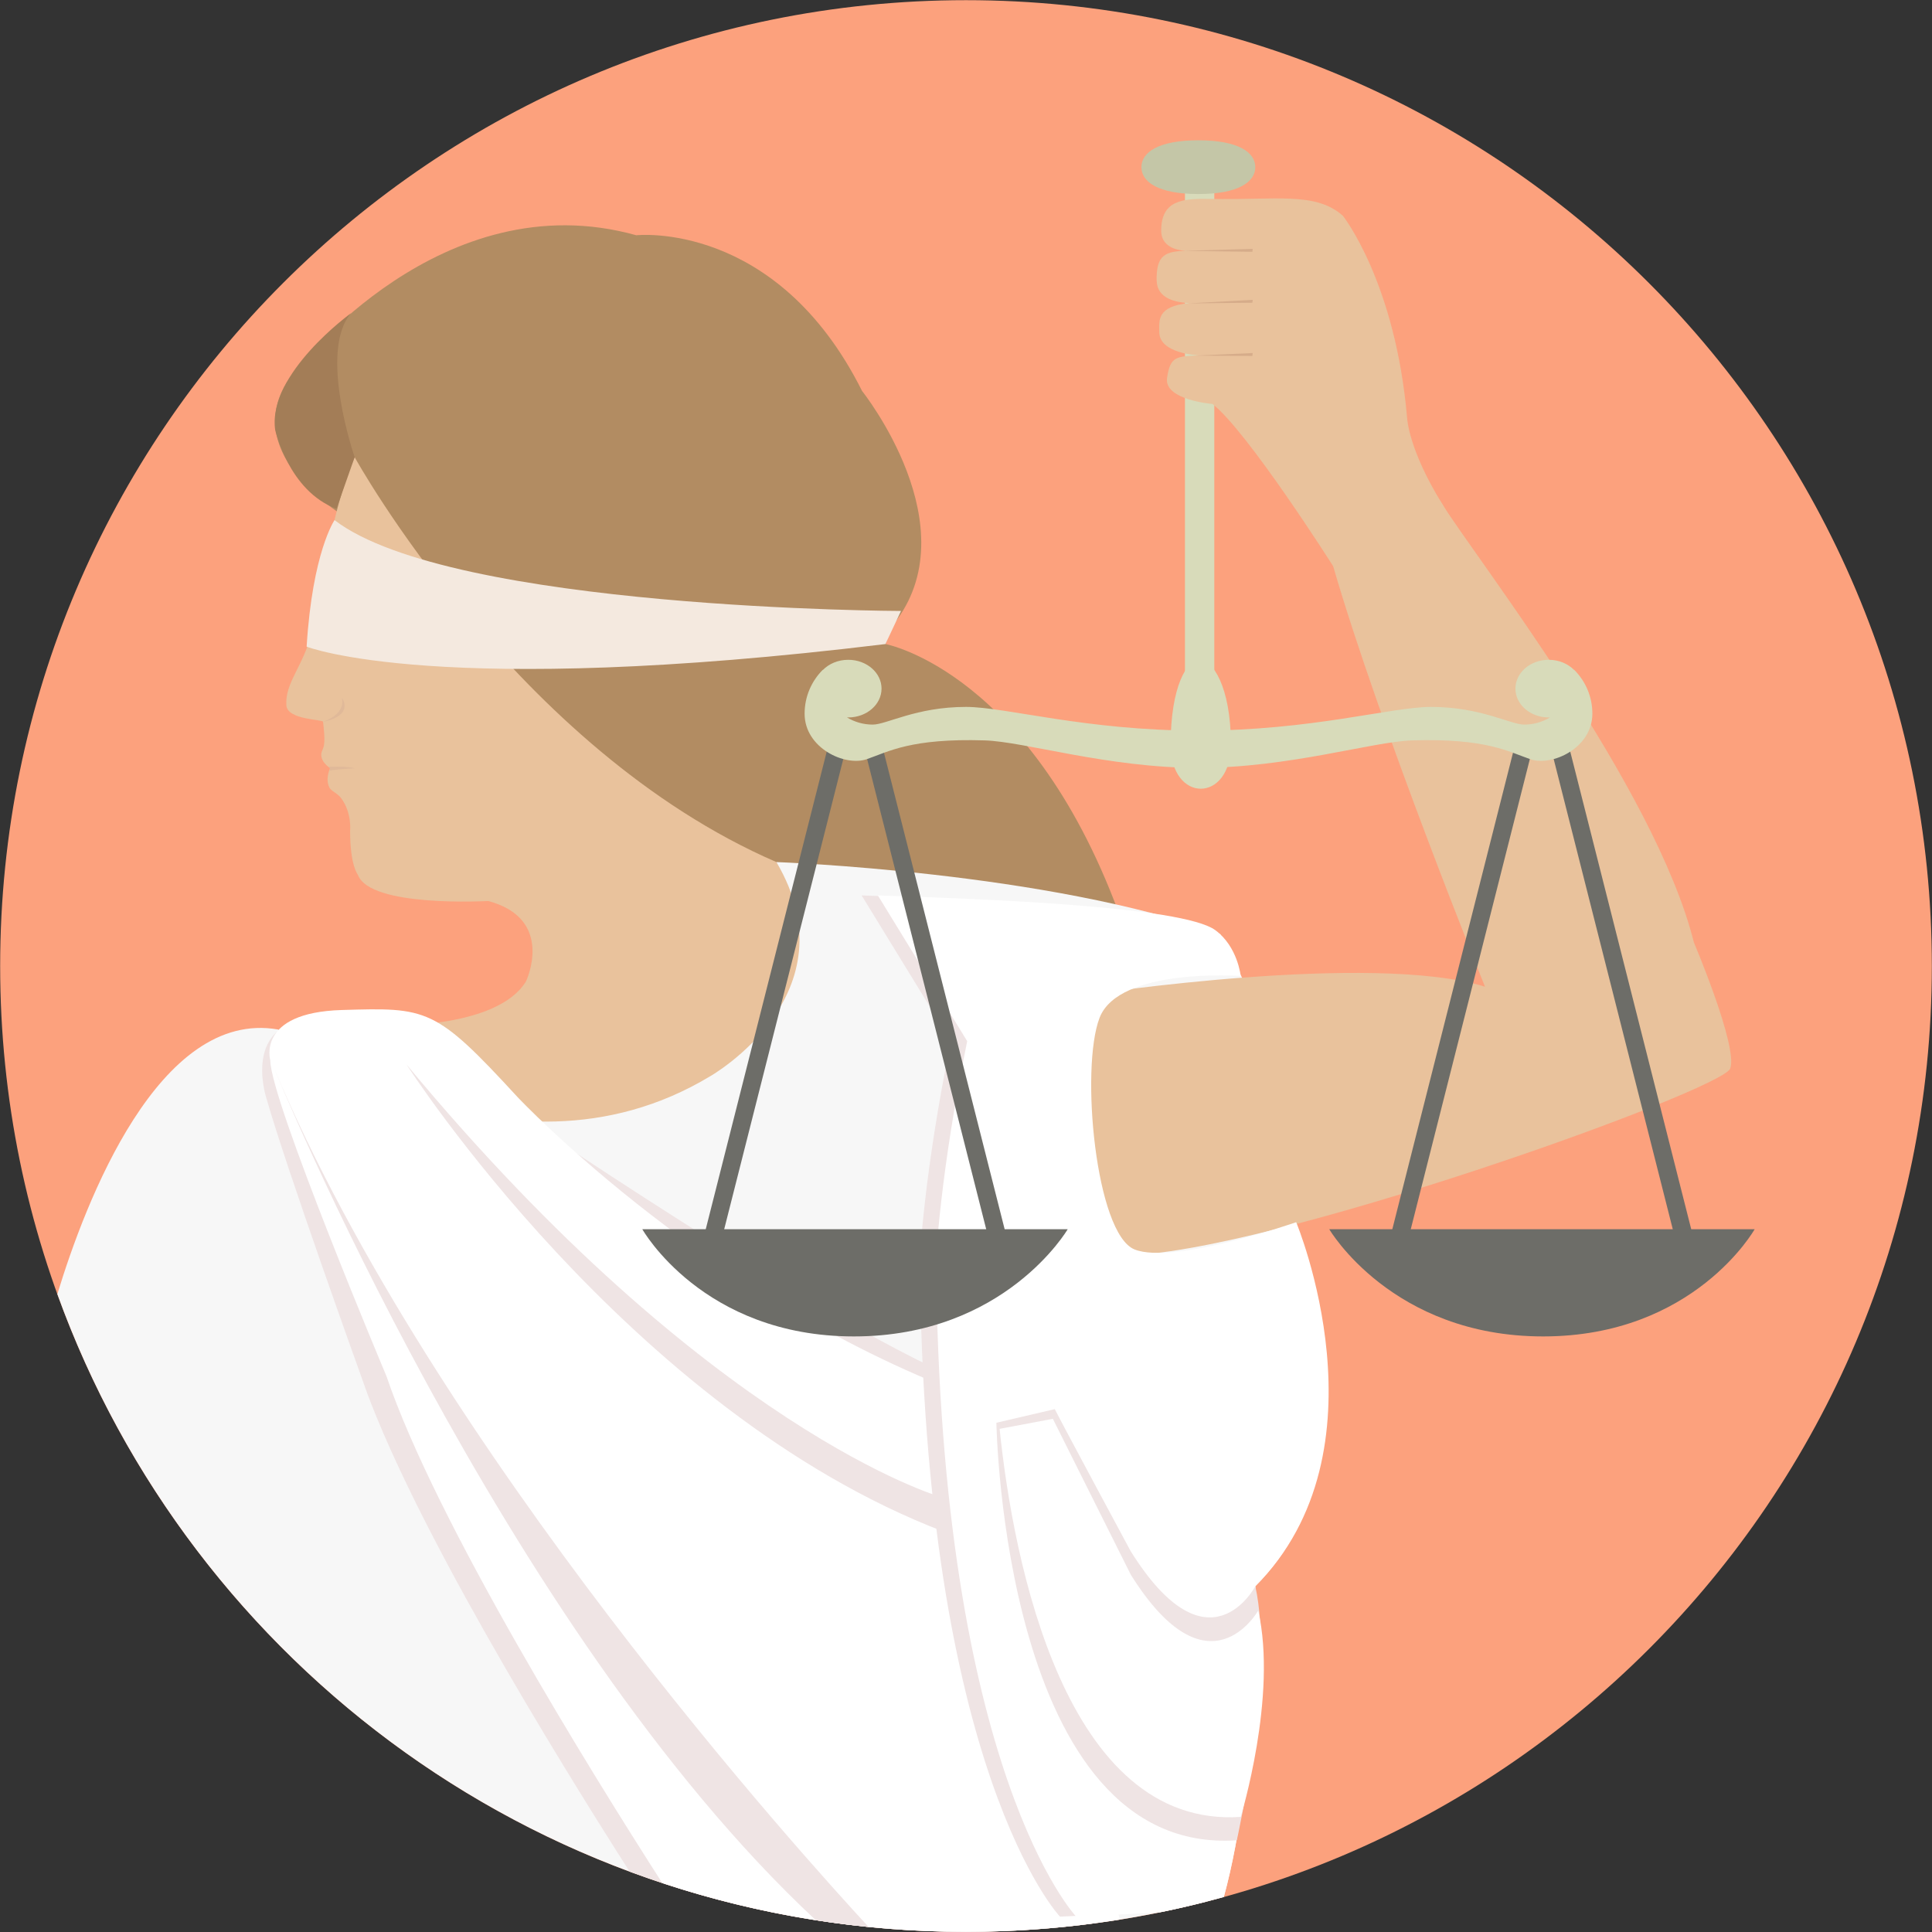 <?xml version="1.0" encoding="utf-8"?>
<svg viewBox="0 0 528 528" xmlns="http://www.w3.org/2000/svg">
  <rect x="0" y="0" width="528" height="528" fill="#333333" stroke="none"/>
  <g transform="matrix(1.064, 0, 0, 1.064, 264.001, 264.001)" id="vU0NTzfPn_OQxY-bI2Nzk" style="">
    <g style="" vector-effect="non-scaling-stroke">
      <g transform="matrix(1 0 0 1 0 0)" id="zIecZQGcfhTssHz65ACFW">
        <path style="stroke: none; stroke-width: 1; stroke-dasharray: none; stroke-linecap: butt; stroke-dashoffset: 0; stroke-linejoin: miter; stroke-miterlimit: 4; fill: rgb(252,161,125); fill-rule: nonzero; opacity: 1;" vector-effect="non-scaling-stroke" transform=" translate(-248.08, -248.08)" d="M 248.083 0.002 C 111.07 0.002 0 111.062 0 248.085 C 0 385.086 111.07 496.155 248.083 496.155 C 385.089 496.155 496.158 385.086 496.158 248.085 C 496.158 111.061 385.089 0.002 248.083 0.002 z" stroke-linecap="round"/>
      </g>
      <g transform="matrix(1 0 0 1 -68.58 -91.97)" id="NeB_Rivr1lXcmLthkOPEl">
        <path style="stroke: none; stroke-width: 1; stroke-dasharray: none; stroke-linecap: butt; stroke-dashoffset: 0; stroke-linejoin: miter; stroke-miterlimit: 4; fill: rgb(178,140,98); fill-rule: nonzero; opacity: 1;" vector-effect="non-scaling-stroke" transform=" translate(-179.5, -156.11)" d="M 227.386 165.386 L 229.386 160.386 C 249.386 135.386 221.386 100.386 221.386 100.386 C 199.386 56.386 163.386 60.386 163.386 60.386 C 113.386 46.386 76.386 94.386 76.386 94.386 C 57.386 116.386 91.386 134.386 91.386 134.386 L 202.386 254.386 L 288.386 237.386 C 265.386 172.386 227.386 165.386 227.386 165.386 z" stroke-linecap="round"/>
      </g>
      <g transform="matrix(1 0 0 1 -101.26 -41.25)" id="8hq9hHW37qHhxaodDUVQf">
        <path style="stroke: none; stroke-width: 1; stroke-dasharray: none; stroke-linecap: butt; stroke-dashoffset: 0; stroke-linejoin: miter; stroke-miterlimit: 4; fill: rgb(233,194,156); fill-rule: nonzero; opacity: 1;" vector-effect="non-scaling-stroke" transform=" translate(-146.82, -206.83)" d="M 199.386 221.386 C 132.386 192.386 91.052 117.386 91.052 117.386 C 84.377 133.211 83.421 148.906 80.052 162.386 C 77.886 171.052 73.122 175.313 73.511 181.136 C 73.761 184.886 82.855 184.708 82.933 185.356 C 83.511 190.136 83.314 191.474 82.761 192.636 C 81.511 195.261 84.761 197.261 84.761 197.261 C 84.761 197.261 83.407 199.927 84.573 202.261 C 85.012 203.14 86.662 203.716 87.573 204.949 C 90.405 208.781 89.886 213.387 89.886 213.387 C 89.886 222.387 91.886 224.637 91.886 224.637 C 94.886 233.137 125.386 231.387 125.386 231.387 C 142.718 236.053 135.052 252.053 135.052 252.053 C 127.718 264.053 100.384 263.387 100.384 263.387 C 141.049 317.389 208.46 294.193 218.386 269.387 C 227.327 247.039 199.386 221.386 199.386 221.386 z" stroke-linecap="round"/>
      </g>
      <g transform="matrix(1 0 0 1 -70.57 110.69)" id="HX1tuKSakJwAqJ9s6cX_O">
        <path style="stroke: none; stroke-width: 1; stroke-dasharray: none; stroke-linecap: butt; stroke-dashoffset: 0; stroke-linejoin: miter; stroke-miterlimit: 4; fill: rgb(247,247,247); fill-rule: nonzero; opacity: 1;" vector-effect="non-scaling-stroke" transform=" translate(-177.51, -358.77)" d="M 330.386 311.387 L 287.386 323.387 L 282.386 261.387 L 320.386 253.887 L 313.386 239.887 C 269.386 223.887 199.386 221.387 199.386 221.387 C 219.386 255.387 182.386 276.387 182.386 276.387 C 129.386 308.387 71.386 264.387 71.386 264.387 C 40.774 259.03 21.876 308.725 14.691 332.348 C 49.19 427.871 140.658 496.156 248.084 496.156 C 271.02 496.156 293.221 493.029 314.303 487.204 C 323.324 454.27 322.387 407.388 322.387 407.388 C 357.386 372.387 330.386 311.387 330.386 311.387 z" stroke-linecap="round"/>
      </g>
      <g transform="matrix(1 0 0 1 111.46 -24.05)" id="etrsqr0xk1qCwk2MeHY28">
        <path style="stroke: none; stroke-width: 1; stroke-dasharray: none; stroke-linecap: butt; stroke-dashoffset: 0; stroke-linejoin: miter; stroke-miterlimit: 4; fill: rgb(233,194,156); fill-rule: nonzero; opacity: 1;" vector-effect="non-scaling-stroke" transform=" translate(-359.54, -224.02)" d="M 435.052 242.054 C 425.052 202.054 379.052 143.388 370.386 129.386 C 361.72 115.384 342.386 145.386 342.386 145.386 C 354.384 186.721 381.386 253.386 381.386 253.386 C 352.386 244.386 279.886 255.386 279.886 255.386 C 263.886 259.386 288.386 322.386 288.386 322.386 C 324.386 322.386 442.384 280.052 444.386 274.386 C 446.386 268.719 435.052 242.054 435.052 242.054 z" stroke-linecap="round"/>
      </g>
      <g transform="matrix(1 0 0 1 -73.71 130.18)" id="TXwhkA7ikAk_5xEEJA0yY">
        <path style="stroke: none; stroke-width: 1; stroke-dasharray: none; stroke-linecap: butt; stroke-dashoffset: 0; stroke-linejoin: miter; stroke-miterlimit: 4; fill: rgb(239,228,228); fill-rule: nonzero; opacity: 1;" vector-effect="non-scaling-stroke" transform=" translate(-174.37, -378.26)" d="M 249.382 355.319 C 217.677 344.128 126.29 281.649 126.29 281.649 C 97.382 251.809 85.259 262.067 85.259 262.067 C 60.886 259.385 68.386 282.051 68.386 282.051 C 73.719 300.718 92.72 353.453 92.72 353.453 C 105.072 389.822 142.669 450.93 161.669 480.676 C 188.579 490.678 217.69 496.154 248.083 496.154 C 259.394 496.154 270.522 495.382 281.433 493.915 L 249.382 355.319 z" stroke-linecap="round"/>
      </g>
      <g transform="matrix(1 0 0 1 -69.72 129.6)" id="hq05FbARceWtamUnFPLKW">
        <path style="stroke: none; stroke-width: 1; stroke-dasharray: none; stroke-linecap: butt; stroke-dashoffset: 0; stroke-linejoin: miter; stroke-miterlimit: 4; fill: rgb(255,255,255); fill-rule: nonzero; opacity: 1;" vector-effect="non-scaling-stroke" transform=" translate(-178.35, -377.68)" d="M 255.048 360.712 C 184.381 336.712 132.79 281.649 132.79 281.649 C 111.719 258.718 109.719 258.718 87.719 259.385 C 65.719 260.051 69.378 272.324 69.378 272.324 C 69.378 282.582 99.22 353.453 99.22 353.453 C 111.995 391.068 151.775 455.145 170.054 483.618 C 194.591 491.742 220.821 496.153 248.083 496.153 C 261.519 496.153 274.7 495.07 287.558 493.013 L 255.048 360.712 z" stroke-linecap="round"/>
      </g>
      <g transform="matrix(1 0 0 1 17.83 113.02)" id="7LCBdxov-AE7EnjfBAUvL">
        <path style="stroke: none; stroke-width: 1; stroke-dasharray: none; stroke-linecap: butt; stroke-dashoffset: 0; stroke-linejoin: miter; stroke-miterlimit: 4; fill: rgb(239,228,228); fill-rule: nonzero; opacity: 1;" vector-effect="non-scaling-stroke" transform=" translate(-265.91, -361.1)" d="M 247.393 231.111 C 237.906 230.579 228.883 230.206 221.267 229.945 L 244.218 267.385 C 237.218 301.385 236.218 323.385 236.218 323.385 C 237.218 455.385 272.215 492.256 272.215 492.256 L 299.069 490.898 C 302.639 490.153 306.182 489.335 309.694 488.438 C 317.488 449.447 269.989 232.377 247.393 231.111 z" stroke-linecap="round"/>
      </g>
      <g transform="matrix(1 0 0 1 35.25 113.02)" id="P7QQKLCNBZBaz-nL4s2XW">
        <path style="stroke: none; stroke-width: 1; stroke-dasharray: none; stroke-linecap: butt; stroke-dashoffset: 0; stroke-linejoin: miter; stroke-miterlimit: 4; fill: rgb(255,255,255); fill-rule: nonzero; opacity: 1;" vector-effect="non-scaling-stroke" transform=" translate(-283.33, -361.1)" d="M 332.886 313.887 C 332.886 313.887 301.386 324.887 291.386 320.887 C 281.386 316.887 277.386 274.387 282.386 261.387 C 287.386 248.387 318.636 250.637 318.636 250.637 C 318.636 250.637 317.886 243.137 312.136 238.887 C 303.689 232.644 251.52 230.838 225.435 229.947 L 248.386 267.387 C 241.386 301.387 240.386 323.387 240.386 323.387 C 241.386 455.387 276.382 492.258 276.382 492.258 L 297.759 491.176 C 303.345 490.041 308.859 488.707 314.302 487.203 C 323.323 454.269 322.386 407.387 322.386 407.387 C 357.386 372.387 332.886 313.887 332.886 313.887 z" stroke-linecap="round"/>
      </g>
      <g transform="matrix(1 0 0 1 -101.35 136.57)" id="SpTvVz08sZ0_St4BtqS6y">
        <path style="stroke: none; stroke-width: 1; stroke-dasharray: none; stroke-linecap: butt; stroke-dashoffset: 0; stroke-linejoin: miter; stroke-miterlimit: 4; fill: rgb(239,228,228); fill-rule: nonzero; opacity: 1;" vector-effect="non-scaling-stroke" transform=" translate(-146.73, -384.65)" d="M 70.386 274.387 C 70.386 274.387 129.017 418.11 209.491 493.162 C 213.978 493.863 218.505 494.449 223.069 494.906 C 207.05 477.615 111.542 372.245 70.386 274.387 z" stroke-linecap="round"/>
      </g>
      <g transform="matrix(1 0 0 1 -74.69 85.31)" id="wZtOCLSpH08hRH4dqkf4k">
        <path style="stroke: none; stroke-width: 1; stroke-dasharray: none; stroke-linecap: butt; stroke-dashoffset: 0; stroke-linejoin: miter; stroke-miterlimit: 4; fill: rgb(239,228,228); fill-rule: nonzero; opacity: 1;" vector-effect="non-scaling-stroke" transform=" translate(-173.39, -333.39)" d="M 241.386 384.387 C 241.386 384.387 182.386 367.387 104.386 273.387 C 104.386 273.387 161.386 362.387 242.386 393.387 L 241.386 384.387 z" stroke-linecap="round"/>
      </g>
      <g transform="matrix(1 0 0 1 41.77 169.24)" id="ZEx0ksuAY2afvWJRGfr1B">
        <path style="stroke: none; stroke-width: 1; stroke-dasharray: none; stroke-linecap: butt; stroke-dashoffset: 0; stroke-linejoin: miter; stroke-miterlimit: 4; fill: rgb(239,228,228); fill-rule: nonzero; opacity: 1;" vector-effect="non-scaling-stroke" transform=" translate(-289.85, -417.31)" d="M 322.386 407.387 C 322.386 407.387 310.386 430.387 290.386 398.387 C 290.386 398.387 272.886 365.887 270.886 361.887 L 255.886 365.387 C 255.886 365.387 257.636 476.637 317.636 472.637 C 317.636 472.637 327.386 429.387 322.386 407.387 z" stroke-linecap="round"/>
      </g>
      <g transform="matrix(1 0 0 1 42.57 167.48)" id="LCz77sZ-1WAXLLBxgJUU9">
        <path style="stroke: none; stroke-width: 1; stroke-dasharray: none; stroke-linecap: butt; stroke-dashoffset: 0; stroke-linejoin: miter; stroke-miterlimit: 4; fill: rgb(255,255,255); fill-rule: nonzero; opacity: 1;" vector-effect="non-scaling-stroke" transform=" translate(-290.65, -415.56)" d="M 323.136 413.637 C 323.136 413.637 310.386 436.387 290.386 404.387 C 290.386 404.387 272.386 368.387 270.386 364.387 L 256.714 366.965 C 260.23 401.231 273.636 469.637 318.636 466.637 C 318.636 466.637 328.136 435.637 323.136 413.637 z" stroke-linecap="round"/>
      </g>
      <g transform="matrix(1 0 0 1 -93.03 -95.41)" id="cJqkAAlewXSN21SsY6qE_">
        <path style="stroke: none; stroke-width: 1; stroke-dasharray: none; stroke-linecap: butt; stroke-dashoffset: 0; stroke-linejoin: miter; stroke-miterlimit: 4; fill: rgb(244,233,223); fill-rule: nonzero; opacity: 1;" vector-effect="non-scaling-stroke" transform=" translate(-155.05, -152.67)" d="M 85.886 133.552 C 85.886 133.552 80.219 141.719 78.719 166.052 C 78.719 166.052 112.386 179.386 227.386 165.386 L 231.386 156.886 C 231.386 156.886 115.886 156.552 85.886 133.552 z" stroke-linecap="round"/>
      </g>
      <g transform="matrix(1 0 0 1 -160.4 -50.64)" id="p5r9grGaW8AhEATx8MC6e">
        <path style="stroke: none; stroke-width: 1; stroke-dasharray: none; stroke-linecap: butt; stroke-dashoffset: 0; stroke-linejoin: miter; stroke-miterlimit: 4; fill: rgb(224,185,153); fill-rule: nonzero; opacity: 1;" vector-effect="non-scaling-stroke" transform=" translate(-87.68, -197.44)" d="M 91.052 197.302 C 89.469 196.719 84.302 196.886 84.302 196.886 C 85.094 197.386 84.511 198.011 84.511 198.011 C 84.677 197.636 91.052 197.302 91.052 197.302 z" stroke-linecap="round"/>
      </g>
      <g transform="matrix(1 0 0 1 -162.38 -65.88)" id="P0fwIOuSRHMIEKut5OnUS">
        <path style="stroke: none; stroke-width: 1; stroke-dasharray: none; stroke-linecap: butt; stroke-dashoffset: 0; stroke-linejoin: miter; stroke-miterlimit: 4; fill: rgb(224,185,153); fill-rule: nonzero; opacity: 1;" vector-effect="non-scaling-stroke" transform=" translate(-85.7, -182.2)" d="M 87.719 179.052 C 87.719 179.052 89.302 183.052 82.933 185.356 C 82.932 185.355 90.906 184.114 87.719 179.052 z" stroke-linecap="round"/>
      </g>
      <g transform="matrix(1 0 0 1 60.01 -130.82)" id="nfDPKLCwk44WkLhndwdMR">
        <path style="stroke: none; stroke-width: 1; stroke-dasharray: none; stroke-linecap: butt; stroke-dashoffset: 0; stroke-linejoin: miter; stroke-miterlimit: 4; fill: rgb(216,219,186); fill-rule: nonzero; opacity: 1;" vector-effect="non-scaling-stroke" transform=" translate(-3.77, -75.13)" d="M 0 150.25 L 0 0 L 7.537 0 L 7.537 150.25 z" stroke-linecap="round"/>
      </g>
      <g transform="matrix(1 0 0 1 60.3 -62.13)" id="APqJK5gfiasoPbDeQoDRZ">
        <path style="stroke: none; stroke-width: 1; stroke-dasharray: none; stroke-linecap: butt; stroke-dashoffset: 0; stroke-linejoin: miter; stroke-miterlimit: 4; fill: rgb(216,219,186); fill-rule: nonzero; opacity: 1;" vector-effect="non-scaling-stroke" transform=" translate(-308.37, -185.95)" d="M 308.083 169.356 C 304.895 169.356 300.634 176.114 300.634 191.219 C 300.634 206.324 316.114 206.324 316.114 191.219 C 316.114 176.114 311.272 169.356 308.083 169.356 z" stroke-linecap="round"/>
      </g>
      <g transform="matrix(1 0 0 1 59.68 -205.19)" id="cVnJ_vEIeGf9qZDB1R14s">
        <path style="stroke: none; stroke-width: 1; stroke-dasharray: none; stroke-linecap: butt; stroke-dashoffset: 0; stroke-linejoin: miter; stroke-miterlimit: 4; fill: rgb(196,198,167); fill-rule: nonzero; opacity: 1;" vector-effect="non-scaling-stroke" transform=" translate(-307.76, -42.88)" d="M 307.761 35.983 C 297.505 35.983 293.136 39.073 293.136 42.885 C 293.136 46.696 297.505 49.786 307.761 49.786 C 318.015 49.786 322.386 46.695 322.386 42.885 C 322.386 39.073 318.015 35.983 307.761 35.983 z" stroke-linecap="round"/>
      </g>
      <g transform="matrix(1 0 0 1 127.16 7.24)" id="uerptvvnbTb1erinJ8tGX">
        <path style="stroke: none; stroke-width: 1; stroke-dasharray: none; stroke-linecap: butt; stroke-dashoffset: 0; stroke-linejoin: miter; stroke-miterlimit: 4; fill: rgb(109,109,104); fill-rule: nonzero; opacity: 1;" vector-effect="non-scaling-stroke" transform=" translate(-375.24, -255.32)" d="M 391.766 191.366 C 390.582 190.886 389.227 191.455 388.745 192.641 L 357.438 316.251 C 356.956 317.439 357.526 318.791 358.713 319.272 C 358.999 319.389 359.293 319.444 359.585 319.444 C 360.5 319.444 361.368 318.897 361.734 317.997 L 393.041 194.388 C 393.524 193.2 392.954 191.848 391.766 191.366 z" stroke-linecap="round"/>
      </g>
      <g transform="matrix(1 0 0 1 168.61 7.24)" id="mF6hEoGFGo2GxvDCH28mh">
        <path style="stroke: none; stroke-width: 1; stroke-dasharray: none; stroke-linecap: butt; stroke-dashoffset: 0; stroke-linejoin: miter; stroke-miterlimit: 4; fill: rgb(109,109,104); fill-rule: nonzero; opacity: 1;" vector-effect="non-scaling-stroke" transform=" translate(-416.69, -255.32)" d="M 434.497 316.251 L 403.188 192.641 C 402.706 191.454 401.351 190.885 400.167 191.366 C 398.98 191.847 398.408 193.2 398.891 194.387 L 430.2 317.996 C 430.565 318.896 431.432 319.443 432.348 319.443 C 432.639 319.443 432.934 319.388 433.22 319.271 C 434.407 318.792 434.978 317.438 434.497 316.251 z" stroke-linecap="round"/>
      </g>
      <g transform="matrix(1 0 0 1 147.94 81.37)" id="yqjBMHaG2OlpG6icoGWe9">
        <path style="stroke: none; stroke-width: 1; stroke-dasharray: none; stroke-linecap: butt; stroke-dashoffset: 0; stroke-linejoin: miter; stroke-miterlimit: 4; fill: rgb(109,109,104); fill-rule: nonzero; opacity: 1;" vector-effect="non-scaling-stroke" transform=" translate(-396.02, -329.44)" d="M 341.381 315.675 C 341.381 315.675 357.461 343.214 396.306 343.214 C 435.151 343.214 450.651 315.675 450.651 315.675 L 341.381 315.675 z" stroke-linecap="round"/>
      </g>
      <g transform="matrix(1 0 0 1 110.3 -64.77)" id="8Shw9SHIOXr3sP_UiMKpY">
        <path style="stroke: none; stroke-width: 1; stroke-dasharray: none; stroke-linecap: butt; stroke-dashoffset: 0; stroke-linejoin: miter; stroke-miterlimit: 4; fill: rgb(216,219,186); fill-rule: nonzero; opacity: 1;" vector-effect="non-scaling-stroke" transform=" translate(-358.38, -183.31)" d="M 404.263 171.97 C 404.265 171.993 404.264 172.017 404.266 172.041 C 402.698 170.444 400.365 169.43 397.755 169.43 C 393.032 169.43 389.203 172.745 389.203 176.833 C 389.203 180.923 393.032 184.237 397.755 184.237 C 397.869 184.237 397.981 184.227 398.093 184.223 C 396.158 185.39 393.899 186.074 391.474 186.074 C 387.899 186.074 380.318 181.532 367.51 181.532 C 357.364 181.532 336.79 187.62 307.794 187.62 L 307.794 197.186 C 331.034 197.186 352.421 190.453 362.679 190.132 C 381.658 189.539 387.416 193.031 393.021 194.963 C 398.626 196.895 408.964 192.076 408.964 183.271 C 408.964 178.853 407.166 174.856 404.263 171.97 z" stroke-linecap="round"/>
      </g>
      <g transform="matrix(1 0 0 1 -7.73 7.24)" id="s4cXdMO4yGP3qeAhu5CuR">
        <path style="stroke: none; stroke-width: 1; stroke-dasharray: none; stroke-linecap: butt; stroke-dashoffset: 0; stroke-linejoin: miter; stroke-miterlimit: 4; fill: rgb(109,109,104); fill-rule: nonzero; opacity: 1;" vector-effect="non-scaling-stroke" transform=" translate(-240.35, -255.32)" d="M 258.149 316.251 L 226.842 192.642 C 226.36 191.455 225.004 190.886 223.821 191.367 C 222.633 191.848 222.063 193.201 222.544 194.388 L 253.853 317.997 C 254.219 318.897 255.086 319.444 256.002 319.444 C 256.292 319.444 256.588 319.389 256.874 319.272 C 258.059 318.792 258.632 317.438 258.149 316.251 z" stroke-linecap="round"/>
      </g>
      <g transform="matrix(1 0 0 1 -49.19 7.24)" id="iGuSRadnTaJKUPpDa9b3M">
        <path style="stroke: none; stroke-width: 1; stroke-dasharray: none; stroke-linecap: butt; stroke-dashoffset: 0; stroke-linejoin: miter; stroke-miterlimit: 4; fill: rgb(109,109,104); fill-rule: nonzero; opacity: 1;" vector-effect="non-scaling-stroke" transform=" translate(-198.89, -255.32)" d="M 215.42 191.366 C 214.236 190.886 212.882 191.455 212.399 192.641 L 181.09 316.25 C 180.608 317.438 181.18 318.79 182.366 319.271 C 182.652 319.388 182.947 319.443 183.238 319.443 C 184.153 319.443 185.021 318.896 185.386 317.996 L 216.695 194.387 C 217.179 193.2 216.606 191.848 215.42 191.366 z" stroke-linecap="round"/>
      </g>
      <g transform="matrix(1 0 0 1 -28.51 81.37)" id="aVN8Ww1tCeMFI3G2j2GGr">
        <path style="stroke: none; stroke-width: 1; stroke-dasharray: none; stroke-linecap: butt; stroke-dashoffset: 0; stroke-linejoin: miter; stroke-miterlimit: 4; fill: rgb(109,109,104); fill-rule: nonzero; opacity: 1;" vector-effect="non-scaling-stroke" transform=" translate(-219.57, -329.44)" d="M 164.936 315.675 C 164.936 315.675 180.436 343.214 219.282 343.214 C 258.127 343.214 274.206 315.675 274.206 315.675 L 164.936 315.675 z" stroke-linecap="round"/>
      </g>
      <g transform="matrix(1 0 0 1 9.13 -64.77)" id="f4ApKAIZ-e2ZF1BItrMol">
        <path style="stroke: none; stroke-width: 1; stroke-dasharray: none; stroke-linecap: butt; stroke-dashoffset: 0; stroke-linejoin: miter; stroke-miterlimit: 4; fill: rgb(216,219,186); fill-rule: nonzero; opacity: 1;" vector-effect="non-scaling-stroke" transform=" translate(-257.21, -183.31)" d="M 248.077 181.532 C 235.269 181.532 227.689 186.074 224.114 186.074 C 221.689 186.074 219.429 185.39 217.495 184.223 C 217.607 184.227 217.719 184.237 217.833 184.237 C 222.556 184.237 226.385 180.923 226.385 176.833 C 226.385 172.745 222.556 169.43 217.833 169.43 C 215.224 169.43 212.89 170.445 211.322 172.041 C 211.324 172.017 211.323 171.993 211.325 171.97 C 208.422 174.857 206.624 178.854 206.624 183.272 C 206.624 192.078 216.963 196.896 222.567 194.964 C 228.171 193.032 233.93 189.54 252.909 190.133 C 263.166 190.453 284.554 197.187 307.794 197.187 L 307.794 187.621 C 278.798 187.62 258.224 181.532 248.077 181.532 z" stroke-linecap="round"/>
      </g>
      <g transform="matrix(1 0 0 1 86.5 -147.97)" id="uhCQp5Yla2JbjyUTFaxln">
        <path style="stroke: none; stroke-width: 1; stroke-dasharray: none; stroke-linecap: butt; stroke-dashoffset: 0; stroke-linejoin: miter; stroke-miterlimit: 4; fill: rgb(233,194,156); fill-rule: nonzero; opacity: 1;" vector-effect="non-scaling-stroke" transform=" translate(-334.58, -100.11)" d="M 370.386 129.386 C 361.72 115.384 361.386 107.386 361.386 107.386 C 358.386 72.386 344.886 55.386 344.886 55.386 C 337.886 49.136 327.719 51.386 310.886 51.052 C 303.657 50.909 298.219 51.37 298.219 59.219 C 298.219 64.264 304.141 64.393 304.954 64.387 C 299.114 64.4 296.905 65.582 297.052 72.052 C 297.157 76.635 301.913 77.67 305.467 77.802 C 297.01 78.615 297.719 82.274 297.719 85.219 C 297.719 90.886 307.886 91.219 307.886 91.219 C 302.052 91.552 300.545 91.437 299.719 97.052 C 298.886 102.718 311.386 103.719 311.386 103.719 C 320.386 110.719 342.386 145.386 342.386 145.386 C 352.886 155.886 379.052 143.388 370.386 129.386 z" stroke-linecap="round"/>
      </g>
      <g transform="matrix(1 0 0 1 64.68 -183.82)" id="6omoG5bChsDPV_R44O2TU">
        <path style="stroke: none; stroke-width: 1; stroke-dasharray: none; stroke-linecap: butt; stroke-dashoffset: 0; stroke-linejoin: miter; stroke-miterlimit: 4; fill: rgb(214,172,138); fill-rule: nonzero; opacity: 1;" vector-effect="non-scaling-stroke" transform=" translate(-312.76, -64.26)" d="M 303.802 64.386 L 321.636 64.636 L 321.719 63.886 z" stroke-linecap="round"/>
      </g>
      <g transform="matrix(1 0 0 1 65.39 -170.65)" id="dcrUMs5h4dCLns-ZxTehu">
        <path style="stroke: none; stroke-width: 1; stroke-dasharray: none; stroke-linecap: butt; stroke-dashoffset: 0; stroke-linejoin: miter; stroke-miterlimit: 4; fill: rgb(214,172,138); fill-rule: nonzero; opacity: 1;" vector-effect="non-scaling-stroke" transform=" translate(-313.47, -77.43)" d="M 305.219 77.886 L 321.636 77.719 L 321.719 76.969 z" stroke-linecap="round"/>
      </g>
      <g transform="matrix(1 0 0 1 66.22 -157.07)" id="nQd9gLTMIR4I-0kgn_yVQ">
        <path style="stroke: none; stroke-width: 1; stroke-dasharray: none; stroke-linecap: butt; stroke-dashoffset: 0; stroke-linejoin: miter; stroke-miterlimit: 4; fill: rgb(214,172,138); fill-rule: nonzero; opacity: 1;" vector-effect="non-scaling-stroke" transform=" translate(-314.3, -91.01)" d="M 306.886 91.302 L 321.636 91.386 L 321.719 90.636 z" stroke-linecap="round"/>
      </g>
      <g transform="matrix(1 0 0 1 -167.3 -142.57)" id="EJdB4Ll6LxcPmbXAKfUtY">
        <path style="stroke: none; stroke-width: 1; stroke-dasharray: none; stroke-linecap: butt; stroke-dashoffset: 0; stroke-linejoin: miter; stroke-miterlimit: 4; fill: rgb(163,125,87); fill-rule: nonzero; opacity: 1;" vector-effect="non-scaling-stroke" transform=" translate(-80.78, -105.51)" d="M 90.136 80.386 C 90.136 80.386 68.636 95.886 70.636 110.386 C 70.636 110.386 74.136 126.136 86.386 130.636 L 91.052 117.386 C 91.052 117.386 81.636 90.136 90.136 80.386 z" stroke-linecap="round"/>
      </g>
    </g>
  </g>
</svg>